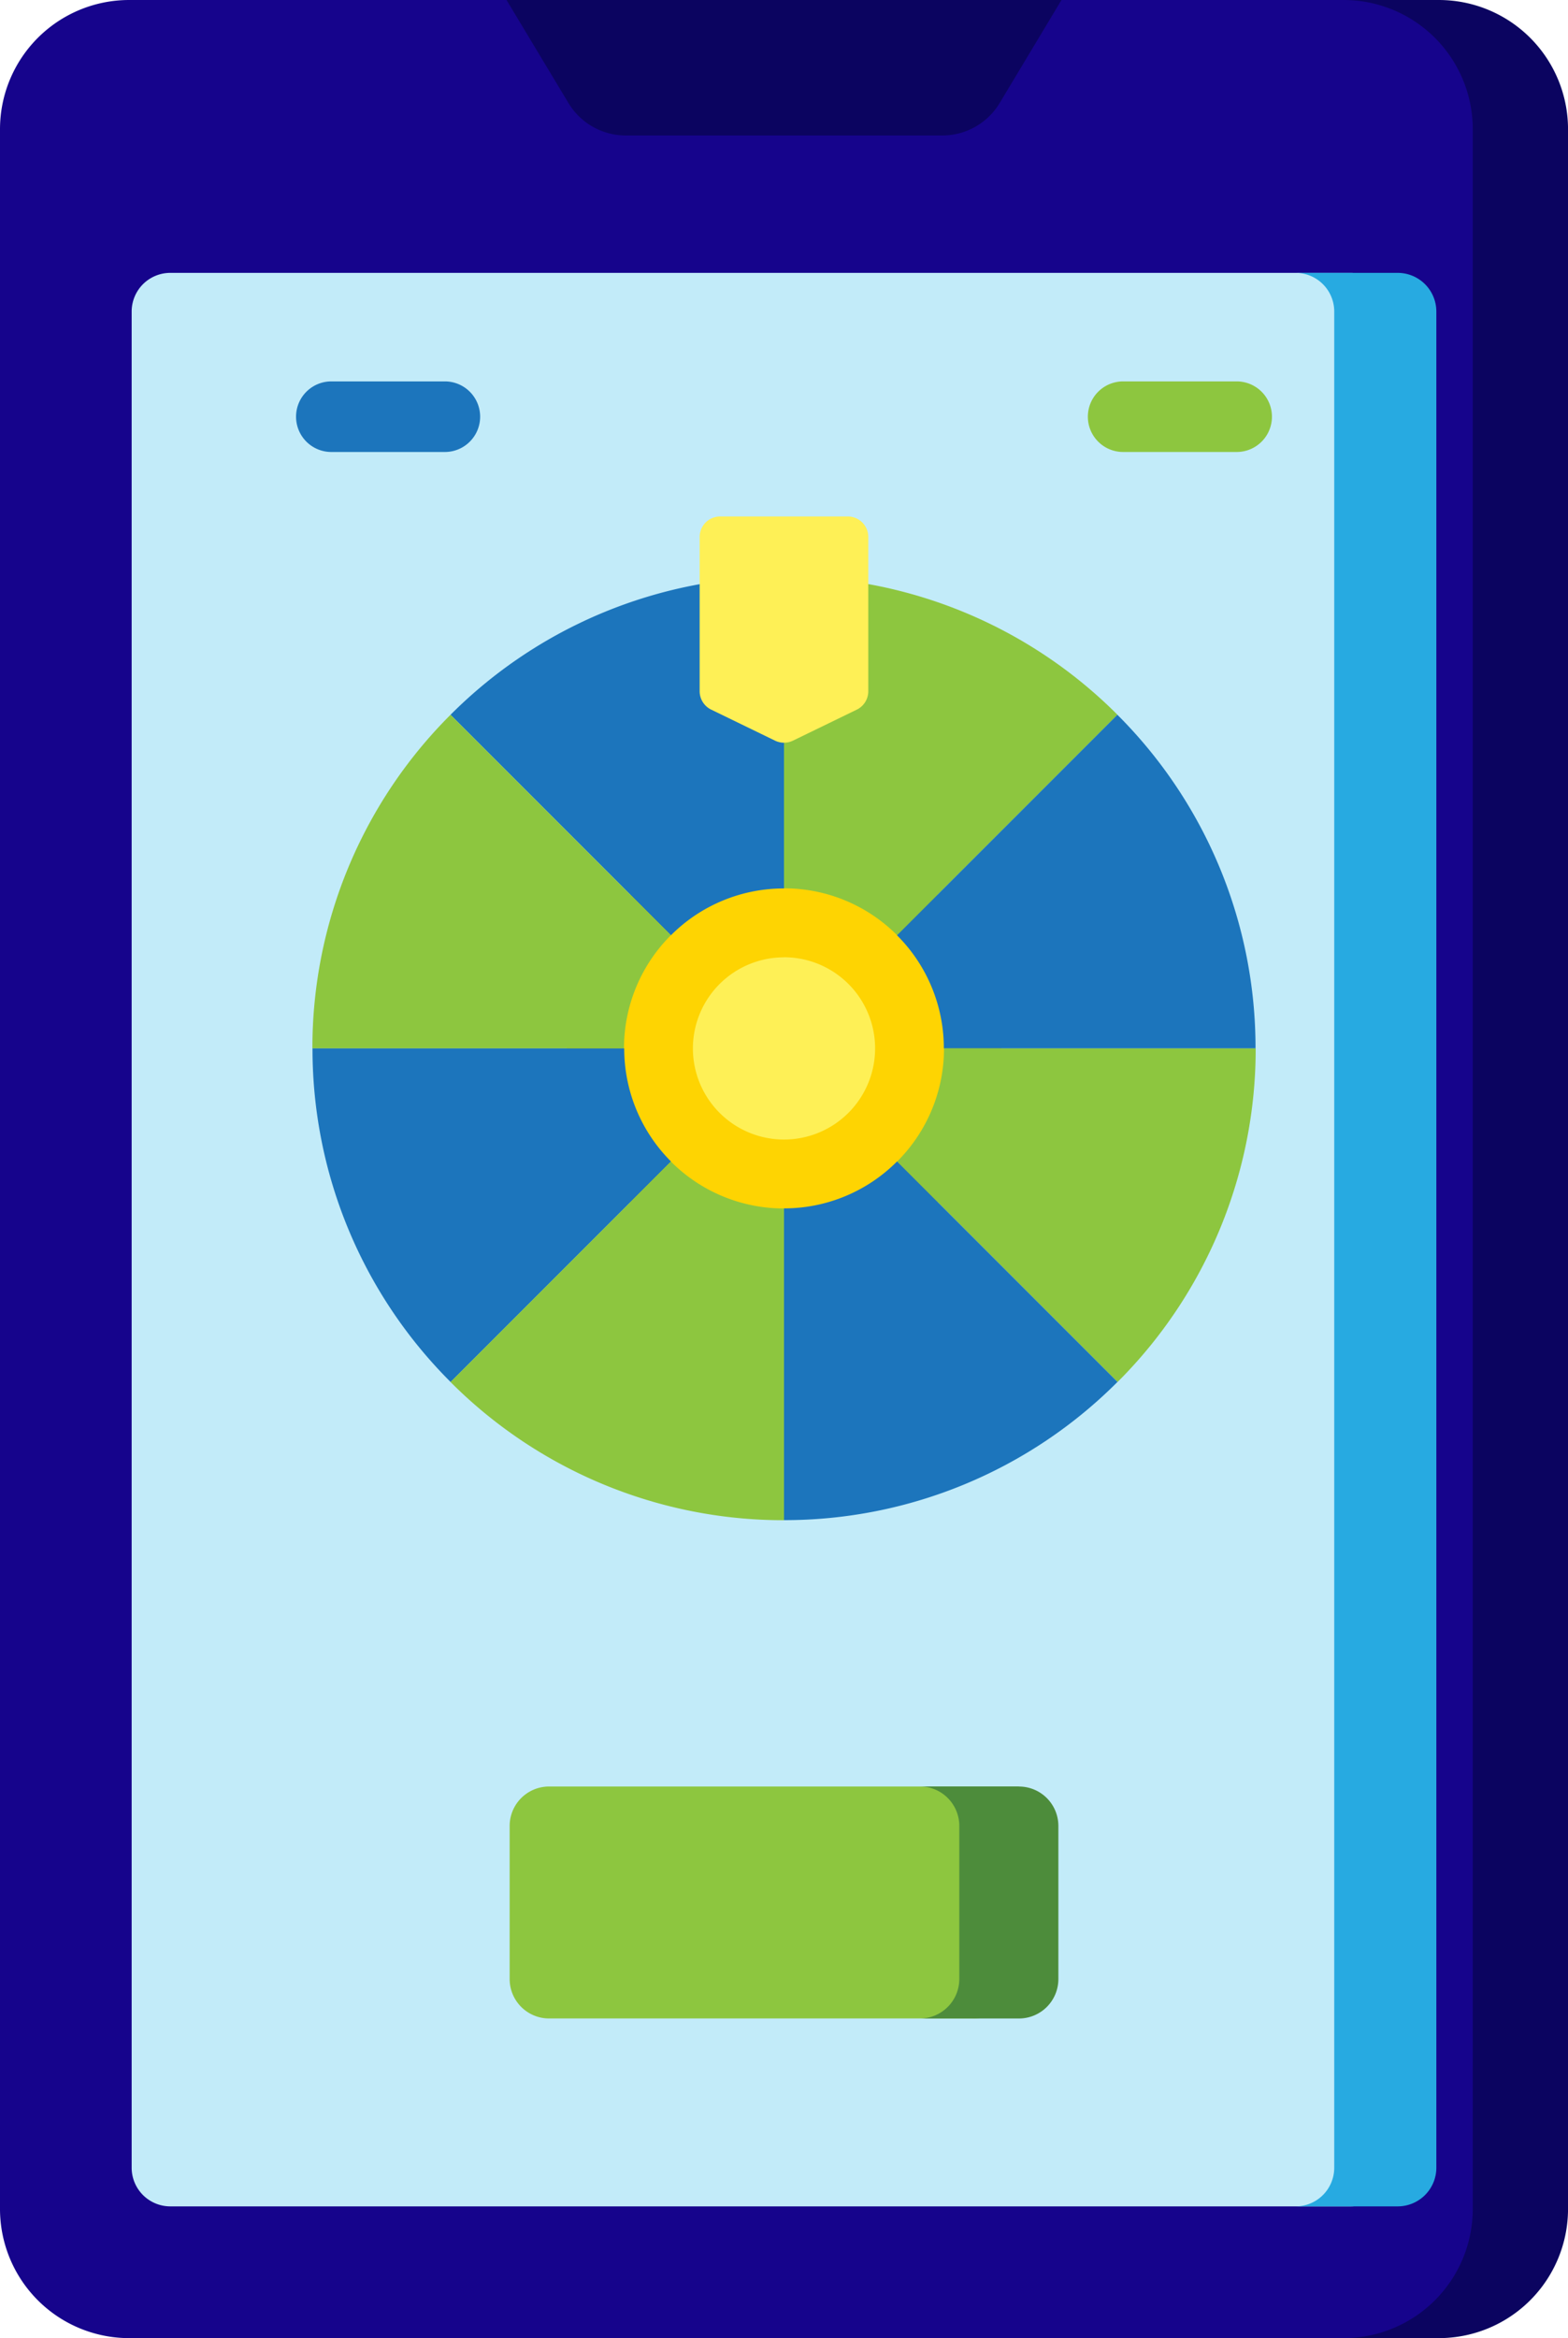 <svg id="Group_189" data-name="Group 189" xmlns="http://www.w3.org/2000/svg" xmlns:xlink="http://www.w3.org/1999/xlink" width="59.88" height="89.25" viewBox="0 0 59.88 89.25">
  <defs>
    <clipPath id="clip-path">
      <rect id="Rectangle_215" data-name="Rectangle 215" width="59.88" height="89.25" fill="none"/>
    </clipPath>
  </defs>
  <g id="Group_188" data-name="Group 188" clip-path="url(#clip-path)">
    <path id="Path_170" data-name="Path 170" d="M53.152,89.25H4.933A4.933,4.933,0,0,1,0,84.317V4.933A4.933,4.933,0,0,1,4.933,0H53.152a4.933,4.933,0,0,1,4.933,4.933V84.317a4.933,4.933,0,0,1-4.933,4.933" fill="#16048c"/>
    <path id="Path_171" data-name="Path 171" d="M297.987,0h-3.638a4.933,4.933,0,0,1,4.933,4.933V84.317a4.933,4.933,0,0,1-4.933,4.933h3.638a4.933,4.933,0,0,0,4.933-4.933V4.933A4.933,4.933,0,0,0,297.987,0" transform="translate(-243.039)" fill="#0b0460"/>
    <path id="Path_172" data-name="Path 172" d="M28.845,132.081V61.227a1.476,1.476,0,0,1,1.476-1.476H75.4a1.476,1.476,0,0,1,1.476,1.476v70.853a1.476,1.476,0,0,1-1.476,1.476H30.321a1.476,1.476,0,0,1-1.476-1.476" transform="translate(-23.817 -49.335)" fill="#c2ebf9"/>
    <path id="Path_173" data-name="Path 173" d="M287.72,59.751h-3.9a1.476,1.476,0,0,1,1.477,1.476v70.853a1.476,1.476,0,0,1-1.477,1.476h3.9a1.476,1.476,0,0,0,1.476-1.476V61.227a1.476,1.476,0,0,0-1.476-1.476" transform="translate(-234.344 -49.335)" fill="#27aae1"/>
    <path id="Path_174" data-name="Path 174" d="M127.605,5.172H115.524a2.557,2.557,0,0,1-2.192-1.24L110.968,0h21.193L129.8,3.933A2.558,2.558,0,0,1,127.605,5.172Z" transform="translate(-91.624)" fill="#0b0460"/>
    <path id="Path_175" data-name="Path 175" d="M132.465,181.987a8.3,8.3,0,1,1-8.3,8.3,8.3,8.3,0,0,1,8.3-8.3" transform="translate(-102.524 -150.264)" fill="#fed402"/>
    <path id="Path_176" data-name="Path 176" d="M155.279,209.618A3.479,3.479,0,1,1,151.8,213.1a3.479,3.479,0,0,1,3.479-3.479" transform="translate(-125.339 -173.078)" fill="#fef056"/>
    <path id="Path_177" data-name="Path 177" d="M176.076,139.95l8.417-8.417a17.954,17.954,0,0,0-12.735-5.275v11.9a6.086,6.086,0,0,1,4.318,1.788" transform="translate(-141.818 -104.249)" fill="#8dc63f"/>
    <path id="Path_178" data-name="Path 178" d="M111.435,138.161v-11.9A17.954,17.954,0,0,0,98.7,131.532l8.417,8.417a6.088,6.088,0,0,1,4.318-1.788" transform="translate(-81.495 -104.248)" fill="#1c75bc"/>
    <path id="Path_179" data-name="Path 179" d="M198.318,169.253h11.9a17.953,17.953,0,0,0-5.275-12.735l-8.417,8.417a6.088,6.088,0,0,1,1.789,4.318" transform="translate(-162.271 -129.234)" fill="#1c75bc"/>
    <path id="Path_180" data-name="Path 180" d="M82.131,164.936l-8.417-8.417a17.954,17.954,0,0,0-5.275,12.735h11.9a6.088,6.088,0,0,1,1.788-4.318" transform="translate(-56.509 -129.235)" fill="#8dc63f"/>
    <path id="Path_181" data-name="Path 181" d="M210.221,229.576h-11.9a6.087,6.087,0,0,1-1.789,4.318l8.417,8.417a17.953,17.953,0,0,0,5.275-12.735" transform="translate(-162.271 -189.557)" fill="#8dc63f"/>
    <path id="Path_182" data-name="Path 182" d="M171.758,256.136v11.9a17.953,17.953,0,0,0,12.735-5.275l-8.417-8.417A6.087,6.087,0,0,1,171.758,256.136Z" transform="translate(-141.818 -210.01)" fill="#1c75bc"/>
    <path id="Path_183" data-name="Path 183" d="M80.343,229.576h-11.9a17.953,17.953,0,0,0,5.275,12.735l8.417-8.417a6.087,6.087,0,0,1-1.788-4.318" transform="translate(-56.509 -189.557)" fill="#1c75bc"/>
    <path id="Path_184" data-name="Path 184" d="M107.117,254.348,98.7,262.765a17.954,17.954,0,0,0,12.735,5.275v-11.9a6.089,6.089,0,0,1-4.318-1.789" transform="translate(-81.495 -210.011)" fill="#8dc63f"/>
    <path id="Path_185" data-name="Path 185" d="M159.285,120.471l-2.438,1.184a.783.783,0,0,1-.684,0l-2.438-1.184a.782.782,0,0,1-.441-.7V113.88a.782.782,0,0,1,.782-.782h4.876a.782.782,0,0,1,.782.782v5.887A.782.782,0,0,1,159.285,120.471Z" transform="translate(-126.565 -93.383)" fill="#fef056"/>
    <path id="Path_186" data-name="Path 186" d="M129.355,400.048h-16.2a1.506,1.506,0,0,1-1.506-1.506V392.7a1.506,1.506,0,0,1,1.506-1.506h16.2a1.506,1.506,0,0,1,1.506,1.506v5.846a1.505,1.505,0,0,1-1.506,1.506" transform="translate(-92.186 -323)" fill="#8dc63f"/>
    <path id="Path_187" data-name="Path 187" d="M205.305,391.19h-3.784a1.506,1.506,0,0,1,1.506,1.506v5.846a1.506,1.506,0,0,1-1.506,1.506h3.784a1.506,1.506,0,0,0,1.506-1.506V392.7a1.505,1.505,0,0,0-1.506-1.506" transform="translate(-166.393 -322.999)" fill="#4d8c3b"/>
    <path id="Path_188" data-name="Path 188" d="M70.544,86.215H66.208a1.347,1.347,0,0,1,0-2.694h4.336a1.347,1.347,0,0,1,0,2.694Z" transform="translate(-53.555 -68.962)" fill="#1c75bc"/>
    <path id="Path_189" data-name="Path 189" d="M244.011,86.215h-4.336a1.347,1.347,0,0,1,0-2.694h4.336a1.347,1.347,0,1,1,0,2.694" transform="translate(-196.784 -68.962)" fill="#8dc63f"/>
  </g>
</svg>
